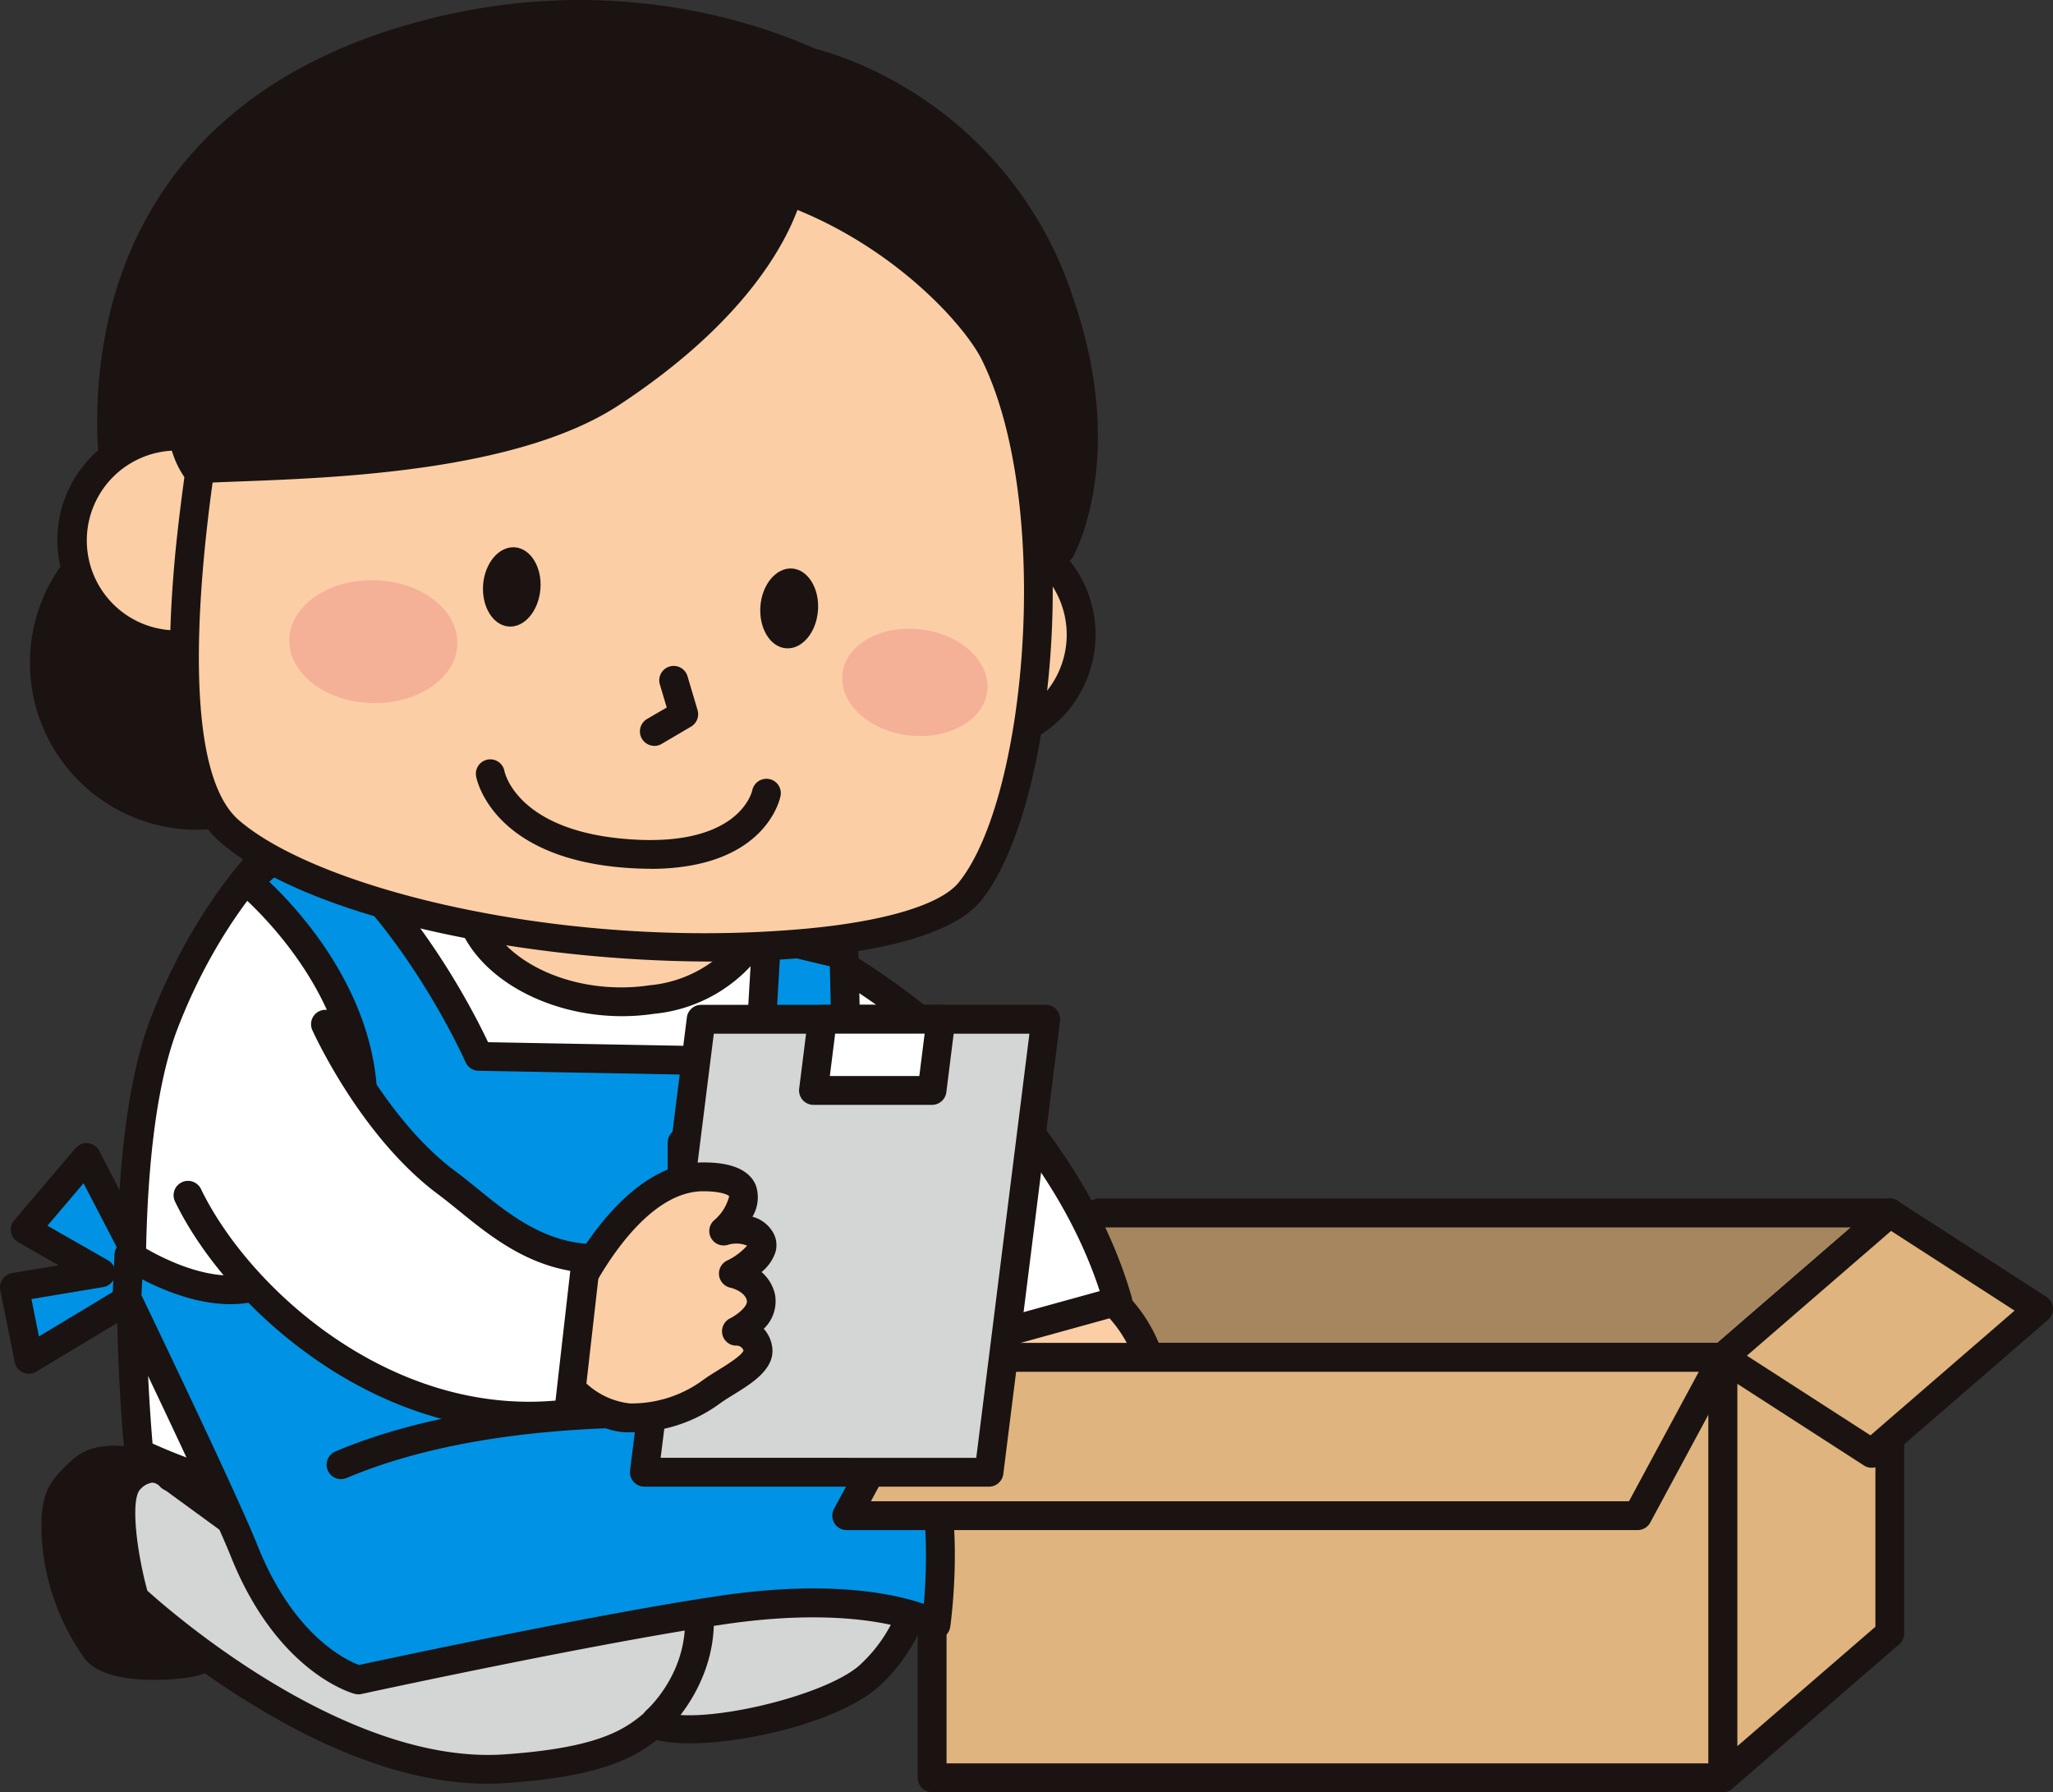<svg id="グループ_910" data-name="グループ 910" xmlns="http://www.w3.org/2000/svg" xmlns:xlink="http://www.w3.org/1999/xlink" width="125.1" height="109.197" viewBox="0 0 125.1 109.197">
  <rect x="0" y="0" width="125.1" height="109.197" fill="#333333" stroke="none"/>
  <defs>
    <clipPath id="clip-path">
      <rect id="長方形_1246" data-name="長方形 1246" width="125.1" height="109.197" fill="none"/>
    </clipPath>
  </defs>
  <path id="パス_1644" data-name="パス 1644" d="M11.417,248.683l-4.026-7.758-3.732,4.391,4.611,2.635L3,248.829l.878,4.391Z" transform="translate(-2.122 -170.396)" fill="#0092e5"/>
  <g id="グループ_909" data-name="グループ 909">
    <g id="グループ_908" data-name="グループ 908" clip-path="url(#clip-path)">
      <path id="パス_1645" data-name="パス 1645" d="M1.756,251.975a.879.879,0,0,1-.861-.706l-.878-4.391a.878.878,0,0,1,.717-1.038l2.837-.473L1.1,243.955a.878.878,0,0,1-.233-1.331L4.6,238.232a.878.878,0,0,1,1.448.165l4.026,7.758a.878.878,0,0,1-.327,1.157l-7.539,4.537a.879.879,0,0,1-.453.126m.161-4.552.456,2.278,5.763-3.468-3.044-5.866-2.2,2.588,3.692,2.11a.878.878,0,0,1-.291,1.629Z" transform="translate(0 -168.272)" fill="#1a1311"/>
      <path id="パス_1646" data-name="パス 1646" d="M17.739,304.47s-3-1.275-4.473.029-1.686,1.849-1.644,3.863a13.4,13.4,0,0,0,2.467,7.125c.962,1.2,4.515.995,5.788.746,1.945-.376,2.137-3.12,1.217-3.959s-3.355-7.8-3.355-7.8" transform="translate(-8.217 -214.944)" fill="#1a1311"/>
      <path id="パス_1647" data-name="パス 1647" d="M15.479,315.169c-1.565,0-3.385-.257-4.193-1.261a14.21,14.21,0,0,1-2.661-7.659c-.048-2.288.3-3.094,1.942-4.539,1.833-1.622,5.037-.331,5.4-.178a.879.879,0,0,1,.485.518c1.119,3.191,2.631,6.947,3.124,7.452a3.3,3.3,0,0,1,.665,3.229,2.975,2.975,0,0,1-2.314,2.235,14.154,14.154,0,0,1-2.446.2m-2.5-12.51a1.877,1.877,0,0,0-1.254.368c-1.259,1.106-1.385,1.4-1.348,3.187a12.617,12.617,0,0,0,2.273,6.592c.537.668,3.371.742,4.936.436a1.266,1.266,0,0,0,.958-.987,1.707,1.707,0,0,0-.165-1.461c-.917-.84-2.63-5.446-3.455-7.775a6.532,6.532,0,0,0-1.945-.359" transform="translate(-6.097 -212.813)" fill="#1a1311"/>
      <path id="パス_1648" data-name="パス 1648" d="M25.738,283.492c1.414-1.415,2.465-.151,2.465-.151-1.634-2.381-2.208-6.012-.19-6.853,2.674-1.115,5.228-1.5,22.061-2.9s19.411,5.381,19.411,5.381,2.487,1.5,4,6.005A9.943,9.943,0,0,1,70.7,295.552c-2.523,2.134-10.589,3.983-13.061,2.852-1.353,1.163-3.149,2.329-9.036,2.734-10.817.736-22.583-10.365-22.583-10.365s-1.679-5.88-.278-7.281" transform="translate(-17.809 -193.367)" fill="#d4d5d5"/>
      <path id="パス_1649" data-name="パス 1649" d="M45.416,299.933c-4.4,0-9.357-1.7-14.752-5.076a51.466,51.466,0,0,1-7.372-5.564.879.879,0,0,1-.242-.4c-.427-1.5-1.693-6.5-.055-8.143a3.094,3.094,0,0,1,1.388-.85,7.094,7.094,0,0,1-.48-4.424,2.861,2.861,0,0,1,1.65-1.919c2.741-1.143,4.966-1.523,22.326-2.96,15.572-1.286,19.47,4.318,20.176,5.668a12.73,12.73,0,0,1,4.139,6.315A10.818,10.818,0,0,1,69.14,294.1c-2.907,2.459-10.425,3.935-13.441,3.167-1.438,1.146-3.543,2.237-9.162,2.623q-.554.038-1.121.038M24.673,288.176c1.491,1.347,12.139,10.626,21.745,9.967,5.6-.385,7.284-1.458,8.523-2.524a.878.878,0,0,1,.938-.133c2.107.963,9.816-.768,12.129-2.724a9.027,9.027,0,0,0,2.521-9.623c-1.375-4.091-3.6-5.522-3.626-5.536a.9.9,0,0,1-.361-.436c-.021-.051-2.715-6.129-18.518-4.818-16.995,1.406-19.3,1.792-21.8,2.83a1.136,1.136,0,0,0-.641.8,6.5,6.5,0,0,0,1.217,4.749.878.878,0,0,1-1.4,1.058h0a.7.7,0,0,0-.429-.2h-.011a1.207,1.207,0,0,0-.729.413h0c-.59.591-.247,3.674.436,6.182m-1.057-6.8h0Z" transform="translate(-15.686 -191.248)" fill="#1a1311"/>
      <path id="パス_1650" data-name="パス 1650" d="M134.473,326.9a.878.878,0,0,1-.584-1.534c.219-.2,5.172-4.776-.03-11.217a.878.878,0,0,1,1.367-1.1c6.276,7.771-.106,13.576-.171,13.633a.874.874,0,0,1-.582.221" transform="translate(-94.485 -221.173)" fill="#1a1311"/>
      <path id="パス_1651" data-name="パス 1651" d="M44.028,313.784a.875.875,0,0,1-.517-.169l-10.551-7.7A.878.878,0,0,1,34,304.5l10.551,7.7a.878.878,0,0,1-.518,1.588" transform="translate(-23.056 -215.238)" fill="#1a1311"/>
      <path id="パス_1652" data-name="パス 1652" d="M66.613,173.926a48.346,48.346,0,0,1,5.083,16.34C72.657,197.39,74,205.213,74,205.213s-9.564,3.976-18.383,4.571C36.87,211.059,27.8,205.968,27.8,205.968s-1.751-17.647,1.545-26.189,8.308-12.193,8.308-12.193,17.586-6.176,28.963,6.34" transform="translate(-19.331 -117.449)" fill="#fff"/>
      <path id="パス_1653" data-name="パス 1653" d="M47.526,208.749c-14.741,0-21.964-3.947-22.3-4.136a.879.879,0,0,1-.444-.679c-.072-.729-1.733-17.954,1.6-26.592,3.354-8.669,8.4-12.43,8.609-12.586a.874.874,0,0,1,.228-.12,34.218,34.218,0,0,1,10.389-1.573h.12c7.866.028,14.572,2.846,19.394,8.151a.859.859,0,0,1,.11.15,48.8,48.8,0,0,1,5.194,16.663c.947,7.026,2.29,14.837,2.3,14.915a.878.878,0,0,1-.528.96c-.4.165-9.8,4.038-18.661,4.636-2.127.145-4.132.209-6.012.209m-21.04-5.466a32.9,32.9,0,0,0,6.35,2.12,68.914,68.914,0,0,0,20.583,1.385c7.273-.491,15.177-3.367,17.458-4.249-.352-2.085-1.408-8.448-2.194-14.275a48.471,48.471,0,0,0-4.929-15.94c-4.526-4.939-10.575-7.464-17.978-7.5a33.659,33.659,0,0,0-9.849,1.431c-.706.564-5.006,4.221-7.908,11.724-2.885,7.479-1.778,22.444-1.533,25.307" transform="translate(-17.189 -115.327)" fill="#1a1311"/>
      <path id="パス_1654" data-name="パス 1654" d="M242.212,261.262H194.024l10.168-8.8H252.38Z" transform="translate(-137.225 -178.558)" fill="#a5865f"/>
      <path id="パス_1655" data-name="パス 1655" d="M240.089,260.019H191.9a.878.878,0,0,1-.575-1.543l10.168-8.8a.878.878,0,0,1,.575-.214h48.188a.878.878,0,0,1,.575,1.542l-10.168,8.8a.88.88,0,0,1-.575.214m-45.83-1.757h45.5l8.137-7.04H202.4Z" transform="translate(-135.102 -176.436)" fill="#1a1311"/>
      <rect id="長方形_1244" data-name="長方形 1244" width="48.188" height="25.615" transform="translate(56.799 82.704)" fill="#dfb47e"/>
      <path id="パス_1656" data-name="パス 1656" d="M240.09,306.885H191.9a.878.878,0,0,1-.878-.878V280.391a.878.878,0,0,1,.878-.878H240.09a.878.878,0,0,1,.878.878v25.615a.878.878,0,0,1-.878.878m-47.309-1.756h46.431V281.269H192.78Z" transform="translate(-135.103 -197.687)" fill="#1a1311"/>
      <path id="パス_1657" data-name="パス 1657" d="M358.631,261.262l10.168-8.8v25.617l-10.168,8.794Z" transform="translate(-253.644 -178.558)" fill="#dfb47e"/>
      <path id="パス_1658" data-name="パス 1658" d="M356.509,285.633a.879.879,0,0,1-.878-.878V259.14a.879.879,0,0,1,.3-.664l10.168-8.8a.878.878,0,0,1,1.453.664v25.617a.879.879,0,0,1-.3.664l-10.168,8.794a.879.879,0,0,1-.575.214m.879-26.092v23.293l8.412-7.275V252.265Z" transform="translate(-251.522 -176.436)" fill="#1a1311"/>
      <path id="パス_1659" data-name="パス 1659" d="M200.386,268.88s-2.262,5.395-.7,5.743,2.088-1.566,2.088-1.566,0,5.743,1.218,6.264,2.088-1.566,2.088-1.566,0,1.74,1.044.87a6.647,6.647,0,0,0,1.621-2.317s.336,2.364,1.148,1.79.811-2.77.811-2.77.134,1.554.641,1.283,1.317-2.432.541-5a8.585,8.585,0,0,0-3.716-4.728Z" transform="translate(-140.841 -188.755)" fill="#fccea5"/>
      <path id="パス_1660" data-name="パス 1660" d="M201.284,278.161a1.866,1.866,0,0,1-.738-.155c-1.075-.46-1.519-2.544-1.676-4.767a2.329,2.329,0,0,1-1.475.119,1.476,1.476,0,0,1-1-.782c-.751-1.451.5-4.79,1.077-6.158a.879.879,0,0,1,.562-.5l6.787-2a.875.875,0,0,1,.667.071,9.437,9.437,0,0,1,4.138,5.246c.877,2.9.012,5.505-.968,6.028a1.117,1.117,0,0,1-.5.135,2.538,2.538,0,0,1-.861,1.294,1.247,1.247,0,0,1-1.232.152,1.52,1.52,0,0,1-.638-.556,5.616,5.616,0,0,1-.843.89,1.433,1.433,0,0,1-1.59.332,1.276,1.276,0,0,1-.152-.084,2.575,2.575,0,0,1-.852.594,1.876,1.876,0,0,1-.707.141m-1.611-8.1a.879.879,0,0,1,.879.878c0,2.458.339,4.965.733,5.47a.124.124,0,0,0,.044-.012,2.433,2.433,0,0,0,.841-1.1.879.879,0,0,1,1.67.164,6.408,6.408,0,0,0,.989-1.6.878.878,0,0,1,1.685.2c.02.133.047.274.078.411a6.42,6.42,0,0,0,.134-1.266.878.878,0,0,1,1.432-.682,6.284,6.284,0,0,0-.212-2.779,7.78,7.78,0,0,0-3.009-4.028l-6,1.765a11.494,11.494,0,0,0-1.015,4.18c.647,0,.894-.915.905-.958a.879.879,0,0,1,.847-.647m-1.717,1.713h0Z" transform="translate(-138.737 -186.634)" fill="#1a1311"/>
      <path id="パス_1661" data-name="パス 1661" d="M161.981,193.775a49.307,49.307,0,0,1,4.946,16.091c.052.391.107.785.162,1.18,2.71,2.6,5.3,5.5,6.263,7.852l9.326-2.579c-2.7-9.43-11.1-18.068-20.7-22.545" transform="translate(-114.562 -137.049)" fill="#fff"/>
      <path id="パス_1662" data-name="パス 1662" d="M171.228,217.655a.878.878,0,0,1-.812-.545c-.771-1.88-2.866-4.491-6.058-7.551a.879.879,0,0,1-.262-.513c-.055-.4-.11-.792-.162-1.185a48.569,48.569,0,0,0-4.848-15.789.878.878,0,0,1,1.144-1.213c10.208,4.764,18.518,13.831,21.169,23.1a.878.878,0,0,1-.61,1.088l-9.326,2.578a.874.874,0,0,1-.234.032m-5.434-9.153a30.358,30.358,0,0,1,5.918,7.229l7.739-2.14c-2.544-7.806-9.275-15.38-17.676-19.983a52.914,52.914,0,0,1,3.9,14.018q.058.436.12.875" transform="translate(-112.44 -134.926)" fill="#1a1311"/>
      <path id="パス_1663" data-name="パス 1663" d="M33.741,176.045s6.318,5.146,6.991,12.322c-1.794,5.605-3.14,10.539-5.83,12.108-3.523,1.626-8.371-1.672-8.371-1.672l-.125,2.633s5.805,12.046,7.151,15.41c2.691,6.726,6.951,7.848,6.951,7.848s14.134-3.074,22.2-4.261c9.212-1.355,13.005.9,13.005.9s1.162-8.3-1.339-11.636a11,11,0,0,0-1.626-1.9L70.331,190.16l-.225-9.641L65.4,179.4l-.449,7.623-17.1-.318s-3.887-8.9-10.47-13.729Z" transform="translate(-18.676 -122.337)" fill="#0092e5"/>
      <path id="パス_1664" data-name="パス 1664" d="M38.387,223.45a.889.889,0,0,1-.224-.029c-.191-.051-4.721-1.316-7.543-8.371-1.319-3.3-7.069-15.234-7.126-15.354a.876.876,0,0,1-.086-.423l.125-2.633a.878.878,0,0,1,1.371-.684c.044.029,4.446,2.972,7.471,1.619,2.136-1.283,3.43-5.375,4.928-10.11q.205-.649.416-1.312c-.715-6.622-6.594-11.5-6.654-11.548a.879.879,0,0,1-.011-1.351l3.636-3.071a.879.879,0,0,1,1.086-.037c5.854,4.293,9.568,11.56,10.518,13.57L62,184.006l.4-6.781a.878.878,0,0,1,1.08-.8l4.708,1.121a.878.878,0,0,1,.675.834l.223,9.591,2.367,17.277a16.948,16.948,0,0,1,1.5,1.8c2.687,3.589,1.555,11.931,1.506,12.284a.878.878,0,0,1-1.318.633c-.03-.017-3.723-2.063-12.429-.783-7.942,1.169-22,4.22-22.139,4.25a.874.874,0,0,1-.187.02M25.173,199.134c.789,1.64,5.817,12.109,7.078,15.264,2.191,5.478,5.382,6.968,6.183,7.265,1.879-.405,14.589-3.127,22.023-4.221,6.633-.976,10.581-.123,12.391.5.245-2.748.309-7.695-1.3-9.844a11.62,11.62,0,0,0-1.468-1.733.836.836,0,0,1-.326-.57l-2.416-17.638a.863.863,0,0,1-.008-.1l-.209-8.964-3.031-.722-.387,6.578a.878.878,0,0,1-.876.826h-.016l-17.1-.318a.879.879,0,0,1-.789-.526c-.037-.084-3.653-8.247-9.636-12.956l-2.326,1.965c1.777,1.684,5.966,6.242,6.527,12.22a.879.879,0,0,1-.038.35q-.24.75-.47,1.481c-1.616,5.108-3.011,9.518-5.754,11.118a.816.816,0,0,1-.074.039c-2.773,1.28-6.123-.043-7.931-.983Z" transform="translate(-16.554 -120.215)" fill="#1a1311"/>
      <path id="パス_1665" data-name="パス 1665" d="M9.29,116.327a9.294,9.294,0,1,0,8.438-10.078A9.293,9.293,0,0,0,9.29,116.327" transform="translate(-6.544 -75.12)" fill="#1a1311"/>
      <path id="パス_1666" data-name="パス 1666" d="M16.422,123.556a10.173,10.173,0,1,1,.9-.04q-.454.04-.9.04m.006-18.586q-.369,0-.744.033a8.415,8.415,0,1,0,.744-.033" transform="translate(-4.423 -72.999)" fill="#1a1311"/>
      <path id="パス_1667" data-name="パス 1667" d="M67.6,6.862A35.078,35.078,0,0,0,40.462,4.841c-21.738,6.995-16.7,28.252-16.7,28.252l55.723,1.618S82.153,17.132,67.6,6.862" transform="translate(-16.45 -2.161)" fill="#1a1311"/>
      <path id="パス_1668" data-name="パス 1668" d="M77.358,33.428h-.026L21.609,31.81a.878.878,0,0,1-.829-.675,28.32,28.32,0,0,1,.2-11.907c1.381-5.867,5.466-13.645,17.086-17.384,15.666-5.035,27.372,1.809,27.863,2.1l.055.036A29.107,29.107,0,0,1,77.732,22.3a32.5,32.5,0,0,1,.494,10.38.878.878,0,0,1-.868.747M22.364,30.075l54.208,1.573A32.724,32.724,0,0,0,76,22.589,26.911,26.911,0,0,0,65,5.44,34.573,34.573,0,0,0,38.6,3.516c-8.677,2.792-14.026,8.193-15.9,16.051a27.472,27.472,0,0,0-.337,10.508" transform="translate(-14.32 0)" fill="#1a1311"/>
      <path id="パス_1669" data-name="パス 1669" d="M142.662,11.133a22.1,22.1,0,0,1,17.736,15.1c3.268,9.374.092,15.1.092,15.1l-3.013,1.1L135.539,12.624s1.832-1.687,7.123-1.491" transform="translate(-95.861 -7.863)" fill="#1a1311"/>
      <path id="パス_1670" data-name="パス 1670" d="M155.356,41.189a.877.877,0,0,1-.707-.358L132.71,11.022a.878.878,0,0,1,.112-1.167c.215-.2,2.255-1.926,7.75-1.723l.047,0A21.375,21.375,0,0,1,148,10.562a23.262,23.262,0,0,1,11.106,13.259c3.359,9.634.168,15.572.031,15.82a.877.877,0,0,1-.468.4l-3.013,1.1a.876.876,0,0,1-.3.053M134.695,10.756l20.979,28.505,2.058-.749c.536-1.22,2.409-6.39-.284-14.113a21.336,21.336,0,0,0-10.206-12.251,20.177,20.177,0,0,0-6.762-2.261,12.714,12.714,0,0,0-5.785.868" transform="translate(-93.739 -5.74)" fill="#1a1311"/>
      <path id="パス_1671" data-name="パス 1671" d="M193.792,114.146a6.354,6.354,0,1,1-8.417-3.161,6.355,6.355,0,0,1,8.417,3.161" transform="translate(-128.475 -78.095)" fill="#fccea5"/>
      <path id="パス_1672" data-name="パス 1672" d="M185.892,121.89a7.235,7.235,0,1,1,6.584-10.225h0a7.243,7.243,0,0,1-6.585,10.223m-.019-12.707a5.469,5.469,0,1,0,5,3.21,5.459,5.459,0,0,0-5-3.21" transform="translate(-126.36 -75.978)" fill="#1a1311"/>
      <path id="パス_1673" data-name="パス 1673" d="M27.222,94.508a6.353,6.353,0,1,1-8.409-3.157,6.346,6.346,0,0,1,8.409,3.157" transform="translate(-10.667 -64.205)" fill="#fccea5"/>
      <path id="パス_1674" data-name="パス 1674" d="M19.32,102.242a7.258,7.258,0,1,1,2.993-.654,7.225,7.225,0,0,1-2.993.654m0-12.712a5.479,5.479,0,1,0,4.987,3.215v0a5.487,5.487,0,0,0-4.986-3.214" transform="translate(-8.549 -62.078)" fill="#1a1311"/>
      <path id="パス_1675" data-name="パス 1675" d="M115.04,169.881c1.236,3.461-1.708,6.85-6.53,7.57-4.839.728-9.755-1.493-10.981-4.955s1.707-6.847,6.54-7.57,9.743,1.493,10.971,4.954" transform="translate(-68.782 -116.548)" fill="#fccea5"/>
      <path id="パス_1676" data-name="パス 1676" d="M104.57,176.333c-4.545,0-8.8-2.319-9.984-5.675a5.517,5.517,0,0,1,.494-4.759,9.255,9.255,0,0,1,6.744-3.973c5.307-.8,10.546,1.634,11.928,5.529a5.5,5.5,0,0,1-.484,4.755,9.243,9.243,0,0,1-6.744,3.978,13.148,13.148,0,0,1-1.955.145m-.747-12.8a11.752,11.752,0,0,0-1.739.129,7.64,7.64,0,0,0-5.5,3.14,3.741,3.741,0,0,0-.343,3.268c1.091,3.081,5.588,5.047,10.022,4.379a7.627,7.627,0,0,0,5.5-3.144,3.728,3.728,0,0,0,.336-3.263v0c-.948-2.674-4.463-4.508-8.274-4.508" transform="translate(-66.666 -114.417)" fill="#1a1311"/>
      <path id="パス_1677" data-name="パス 1677" d="M40.869,44.693s-5.776,25.343.253,30.549c9.251,7.989,40.662,9.191,45.123,3.679s5.863-23.983,1.513-32.778C85.973,42.509,77.691,34.528,66.5,34.8c-19.788.474-25.632,9.9-25.632,9.9" transform="translate(-27.141 -24.605)" fill="#fccea5"/>
      <path id="パス_1678" data-name="パス 1678" d="M68.437,81.07c-11.269,0-24.547-2.567-30.009-7.284C35.7,71.43,34.794,65.381,35.74,55.808a123.654,123.654,0,0,1,2.152-13.431.88.88,0,0,1,.11-.268c.249-.4,6.325-9.834,26.357-10.313a25.8,25.8,0,0,1,14.658,4.354,21.786,21.786,0,0,1,7.408,7.485c4.607,9.314,2.968,28.048-1.618,33.717C82.986,79.6,78,80.485,74.145,80.83c-1.8.161-3.725.241-5.708.241M39.568,42.929c-1.583,7.033-4.573,25.572.008,29.528,4.232,3.654,15.945,6.886,28.375,6.887,2,0,4.025-.084,6.038-.263,4.905-.438,8.351-1.471,9.453-2.833,4.2-5.2,5.691-23.176,1.408-31.836-1.412-2.877-9.182-11.129-20.449-10.86-17.853.427-24.1,8.349-24.833,9.377" transform="translate(-25.02 -22.483)" fill="#1a1311"/>
      <path id="パス_1679" data-name="パス 1679" d="M74.839,20.7s-.519,6.35-11,13.241c-6.967,4.59-20.861,4.337-25.288,4.636-3.041-4.337,1.326-16.321,11.064-21.232C60.6,11.8,72.126,14.831,75.026,16.258c3.027,1.489-.186,4.438-.186,4.438" transform="translate(-26.594 -10)" fill="#1a1311"/>
      <path id="パス_1680" data-name="パス 1680" d="M36.428,37.342a.878.878,0,0,1-.719-.374c-1.217-1.736-1.447-4.442-.649-7.62A24.021,24.021,0,0,1,47.1,14.447c11.646-5.873,23.621-2.352,26.19-1.088a2.855,2.855,0,0,1,1.763,2.154c.216,1.5-.974,2.932-1.511,3.49C73.274,20.48,71.656,26.338,62.2,32.56,56.075,36.6,45,37,39.045,37.225c-1.022.038-1.905.071-2.558.115l-.059,0M61.389,12.89a29.852,29.852,0,0,0-13.5,3.126,22.187,22.187,0,0,0-11.124,13.76c-.6,2.381-.542,4.449.141,5.78.59-.031,1.292-.057,2.076-.086,5.78-.214,16.538-.612,22.252-4.376,5.194-3.417,7.8-6.666,9.077-8.789a10.314,10.314,0,0,0,1.527-3.8.9.9,0,0,1,.28-.568c.434-.4,1.3-1.464,1.194-2.178-.017-.115-.068-.466-.8-.826A28.572,28.572,0,0,0,61.389,12.89" transform="translate(-24.466 -7.889)" fill="#1a1311"/>
      <path id="パス_1681" data-name="パス 1681" d="M134.078,143.456a.878.878,0,0,1-.446-1.635l1.2-.7-.418-1.406a.878.878,0,1,1,1.684-.5l.613,2.065a.878.878,0,0,1-.4,1.007l-1.79,1.053a.873.873,0,0,1-.444.121" transform="translate(-94.205 -98.012)" fill="#1a1311"/>
      <path id="パス_1682" data-name="パス 1682" d="M70.454,124.642c-.052,2.064-2.395,3.676-5.223,3.6s-5.07-1.819-5.017-3.882c.068-2.072,2.4-3.676,5.23-3.6s5.069,1.818,5.01,3.886" transform="translate(-42.586 -85.404)" fill="#f5b098"/>
      <path id="パス_1683" data-name="パス 1683" d="M184.127,134.675c-.214,1.777-2.372,2.974-4.8,2.681s-4.235-1.982-4.018-3.769,2.371-2.979,4.807-2.684c2.443.311,4.23,1.986,4.014,3.772" transform="translate(-123.973 -92.551)" fill="#f5b098"/>
      <path id="パス_1684" data-name="パス 1684" d="M100.539,116.178c-.1,1.331.592,2.472,1.552,2.551s1.829-.942,1.939-2.28-.6-2.473-1.558-2.545-1.827.942-1.934,2.274" transform="translate(-71.1 -80.556)" fill="#1a1311"/>
      <path id="パス_1685" data-name="パス 1685" d="M158.252,120.614c-.1,1.34.593,2.494,1.563,2.569s1.84-.952,1.945-2.292-.6-2.492-1.563-2.569-1.842.953-1.945,2.292" transform="translate(-111.917 -83.682)" fill="#1a1311"/>
      <path id="パス_1686" data-name="パス 1686" d="M109.667,164.7c-.614,0-1.273-.033-1.984-.1-7.668-.76-8.584-5.337-8.619-5.531a.878.878,0,0,1,1.729-.313c.027.131.794,3.475,7.063,4.1,7.158.71,8.005-2.791,8.038-2.94a.883.883,0,0,1,1.034-.68.873.873,0,0,1,.69,1.016c-.037.2-.924,4.455-7.951,4.455" transform="translate(-70.053 -111.767)" fill="#1a1311"/>
      <rect id="長方形_1245" data-name="長方形 1245" width="8.969" height="5.605" transform="translate(41.564 69.617)" fill="#0092e5"/>
      <path id="パス_1687" data-name="パス 1687" d="M148.828,242.17h-8.969a.878.878,0,0,1-.878-.878v-5.605a.878.878,0,0,1,.878-.878h8.969a.878.878,0,0,1,.878.878v5.605a.878.878,0,0,1-.878.878m-8.091-1.756h7.213v-3.849h-7.213Z" transform="translate(-98.295 -166.069)" fill="#1a1311"/>
      <path id="パス_1688" data-name="パス 1688" d="M68.873,295.971a.878.878,0,0,1-.342-1.688c6.741-2.848,15.122-3.324,20.967-3.223a83.423,83.423,0,0,1,11.157.906.878.878,0,1,1-.288,1.732c-.186-.031-18.764-3.033-31.152,2.2a.876.876,0,0,1-.341.069" transform="translate(-48.089 -205.846)" fill="#1a1311"/>
      <path id="パス_1689" data-name="パス 1689" d="M229.647,282.513H181.459l-5.2,9.647h48.188Z" transform="translate(-124.66 -199.809)" fill="#dfb47e"/>
      <path id="パス_1690" data-name="パス 1690" d="M222.324,290.916H174.136a.878.878,0,0,1-.773-1.3l5.2-9.647a.878.878,0,0,1,.773-.461h48.188a.878.878,0,0,1,.773,1.3l-5.2,9.647a.878.878,0,0,1-.773.461m-46.717-1.756H221.8l4.254-7.89H179.861Z" transform="translate(-122.538 -197.687)" fill="#1a1311"/>
      <path id="パス_1691" data-name="パス 1691" d="M358.631,261.262l9.067,5.848,10.168-8.8-9.067-5.848Z" transform="translate(-253.644 -178.558)" fill="#dfb47e"/>
      <path id="パス_1692" data-name="パス 1692" d="M365.576,265.866a.878.878,0,0,1-.476-.14l-9.067-5.848a.879.879,0,0,1-.1-1.4l10.168-8.8a.879.879,0,0,1,1.051-.074l9.067,5.848a.879.879,0,0,1,.1,1.4l-10.168,8.8a.877.877,0,0,1-.575.214m-7.605-6.829,7.528,4.856,8.784-7.6-7.528-4.856Z" transform="translate(-251.523 -176.436)" fill="#1a1311"/>
      <path id="パス_1693" data-name="パス 1693" d="M155.117,239.743h-21l3.461-27.6h21Z" transform="translate(-94.853 -150.04)" fill="#d4d5d5"/>
      <path id="パス_1694" data-name="パス 1694" d="M152.995,238.5h-21a.878.878,0,0,1-.871-.987l3.461-27.6a.878.878,0,0,1,.871-.769h21a.878.878,0,0,1,.871.987l-3.46,27.6a.878.878,0,0,1-.872.769m-20.008-1.756H152.22l3.239-25.843H136.227Z" transform="translate(-92.731 -147.918)" fill="#1a1311"/>
      <path id="パス_1695" data-name="パス 1695" d="M176.552,216.482h-7.224l.545-4.338H177.1Z" transform="translate(-119.758 -150.04)" fill="#fff"/>
      <path id="パス_1696" data-name="パス 1696" d="M174.43,215.238h-7.223a.879.879,0,0,1-.872-.988l.545-4.338a.879.879,0,0,1,.872-.769h7.223a.878.878,0,0,1,.871.987l-.544,4.338a.878.878,0,0,1-.871.769m-6.228-1.756h5.453l.324-2.581h-5.453Z" transform="translate(-117.637 -147.918)" fill="#1a1311"/>
      <path id="パス_1697" data-name="パス 1697" d="M118.27,252.045s3.307-7.157,7.917-7.1,1.2,3.3,1.2,3.3,1.646-.478,2.239.506-1.655,2.086-1.655,2.086,1.446.281,1.689,1.477-1.488,2.036-1.488,2.036a1.333,1.333,0,0,1,1.292,1.038c.2,1.03-1.766,1.882-2.791,2.629a8.171,8.171,0,0,1-4.971,1.611c-2.1.086-3.939-2.154-3.939-2.154Z" transform="translate(-83.288 -173.238)" fill="#fccea5"/>
      <path id="パス_1698" data-name="パス 1698" d="M119.463,258.389c-2.439,0-4.418-2.375-4.5-2.478a.877.877,0,0,1-.2-.639l.508-5.431a.879.879,0,0,1,.077-.287c.144-.312,3.576-7.611,8.659-7.611h.065c.646.008,2.614.031,3.159,1.417a2.3,2.3,0,0,1-.214,1.891,2.079,2.079,0,0,1,1.235.926,1.535,1.535,0,0,1,.159,1.256,2.683,2.683,0,0,1-.839,1.19,2.505,2.505,0,0,1,.824,1.395,2.321,2.321,0,0,1-.69,2.062,2.067,2.067,0,0,1,.5,1.024c.262,1.378-1.182,2.27-2.341,2.987-.3.184-.578.357-.8.516a9.028,9.028,0,0,1-5.451,1.778c-.051,0-.1,0-.153,0m-2.913-3.336a4.652,4.652,0,0,0,2.993,1.578,7.348,7.348,0,0,0,4.489-1.443c.273-.2.581-.389.908-.591.466-.288,1.427-.882,1.534-1.187a.44.44,0,0,0-.447-.3.87.87,0,0,1-.842-.685.883.883,0,0,1,.482-.983c.4-.2,1.081-.725,1.011-1.071-.12-.588-.995-.79-1-.791a.88.88,0,0,1-.213-1.649,3.866,3.866,0,0,0,1.227-.913,1.741,1.741,0,0,0-1.18-.047.878.878,0,0,1-.851-1.479A2.826,2.826,0,0,0,125.6,244s-.244-.286-1.545-.3h-.045c-3.651,0-6.545,5.539-7,6.462Z" transform="translate(-81.166 -171.116)" fill="#1a1311"/>
      <path id="パス_1699" data-name="パス 1699" d="M39.145,223.558c3.173,6.564,12.493,14.65,23.181,13.3l1.077-9.469c-3.808-.281-6.307-2.978-8.487-4.59-4.575-3.394-7.41-9.691-7.41-9.691" transform="translate(-27.686 -150.721)" fill="#fff"/>
      <path id="パス_1700" data-name="パス 1700" d="M57.817,235.762c-10.215,0-18.638-7.849-21.585-13.946a.878.878,0,1,1,1.581-.764c2.891,5.981,11.438,13.782,21.6,12.884l.9-7.906c-2.886-.494-5.024-2.23-6.774-3.651-.444-.36-.863-.7-1.265-1-4.705-3.492-7.569-9.771-7.689-10.036a.878.878,0,0,1,1.6-.722c.028.061,2.8,6.132,7.133,9.347.433.32.867.673,1.326,1.046,1.828,1.484,3.9,3.167,6.7,3.374a.879.879,0,0,1,.808.975l-1.077,9.469a.878.878,0,0,1-.763.772,19.933,19.933,0,0,1-2.5.157" transform="translate(-25.563 -148.598)" fill="#1a1311"/>
    </g>
  </g>
</svg>
